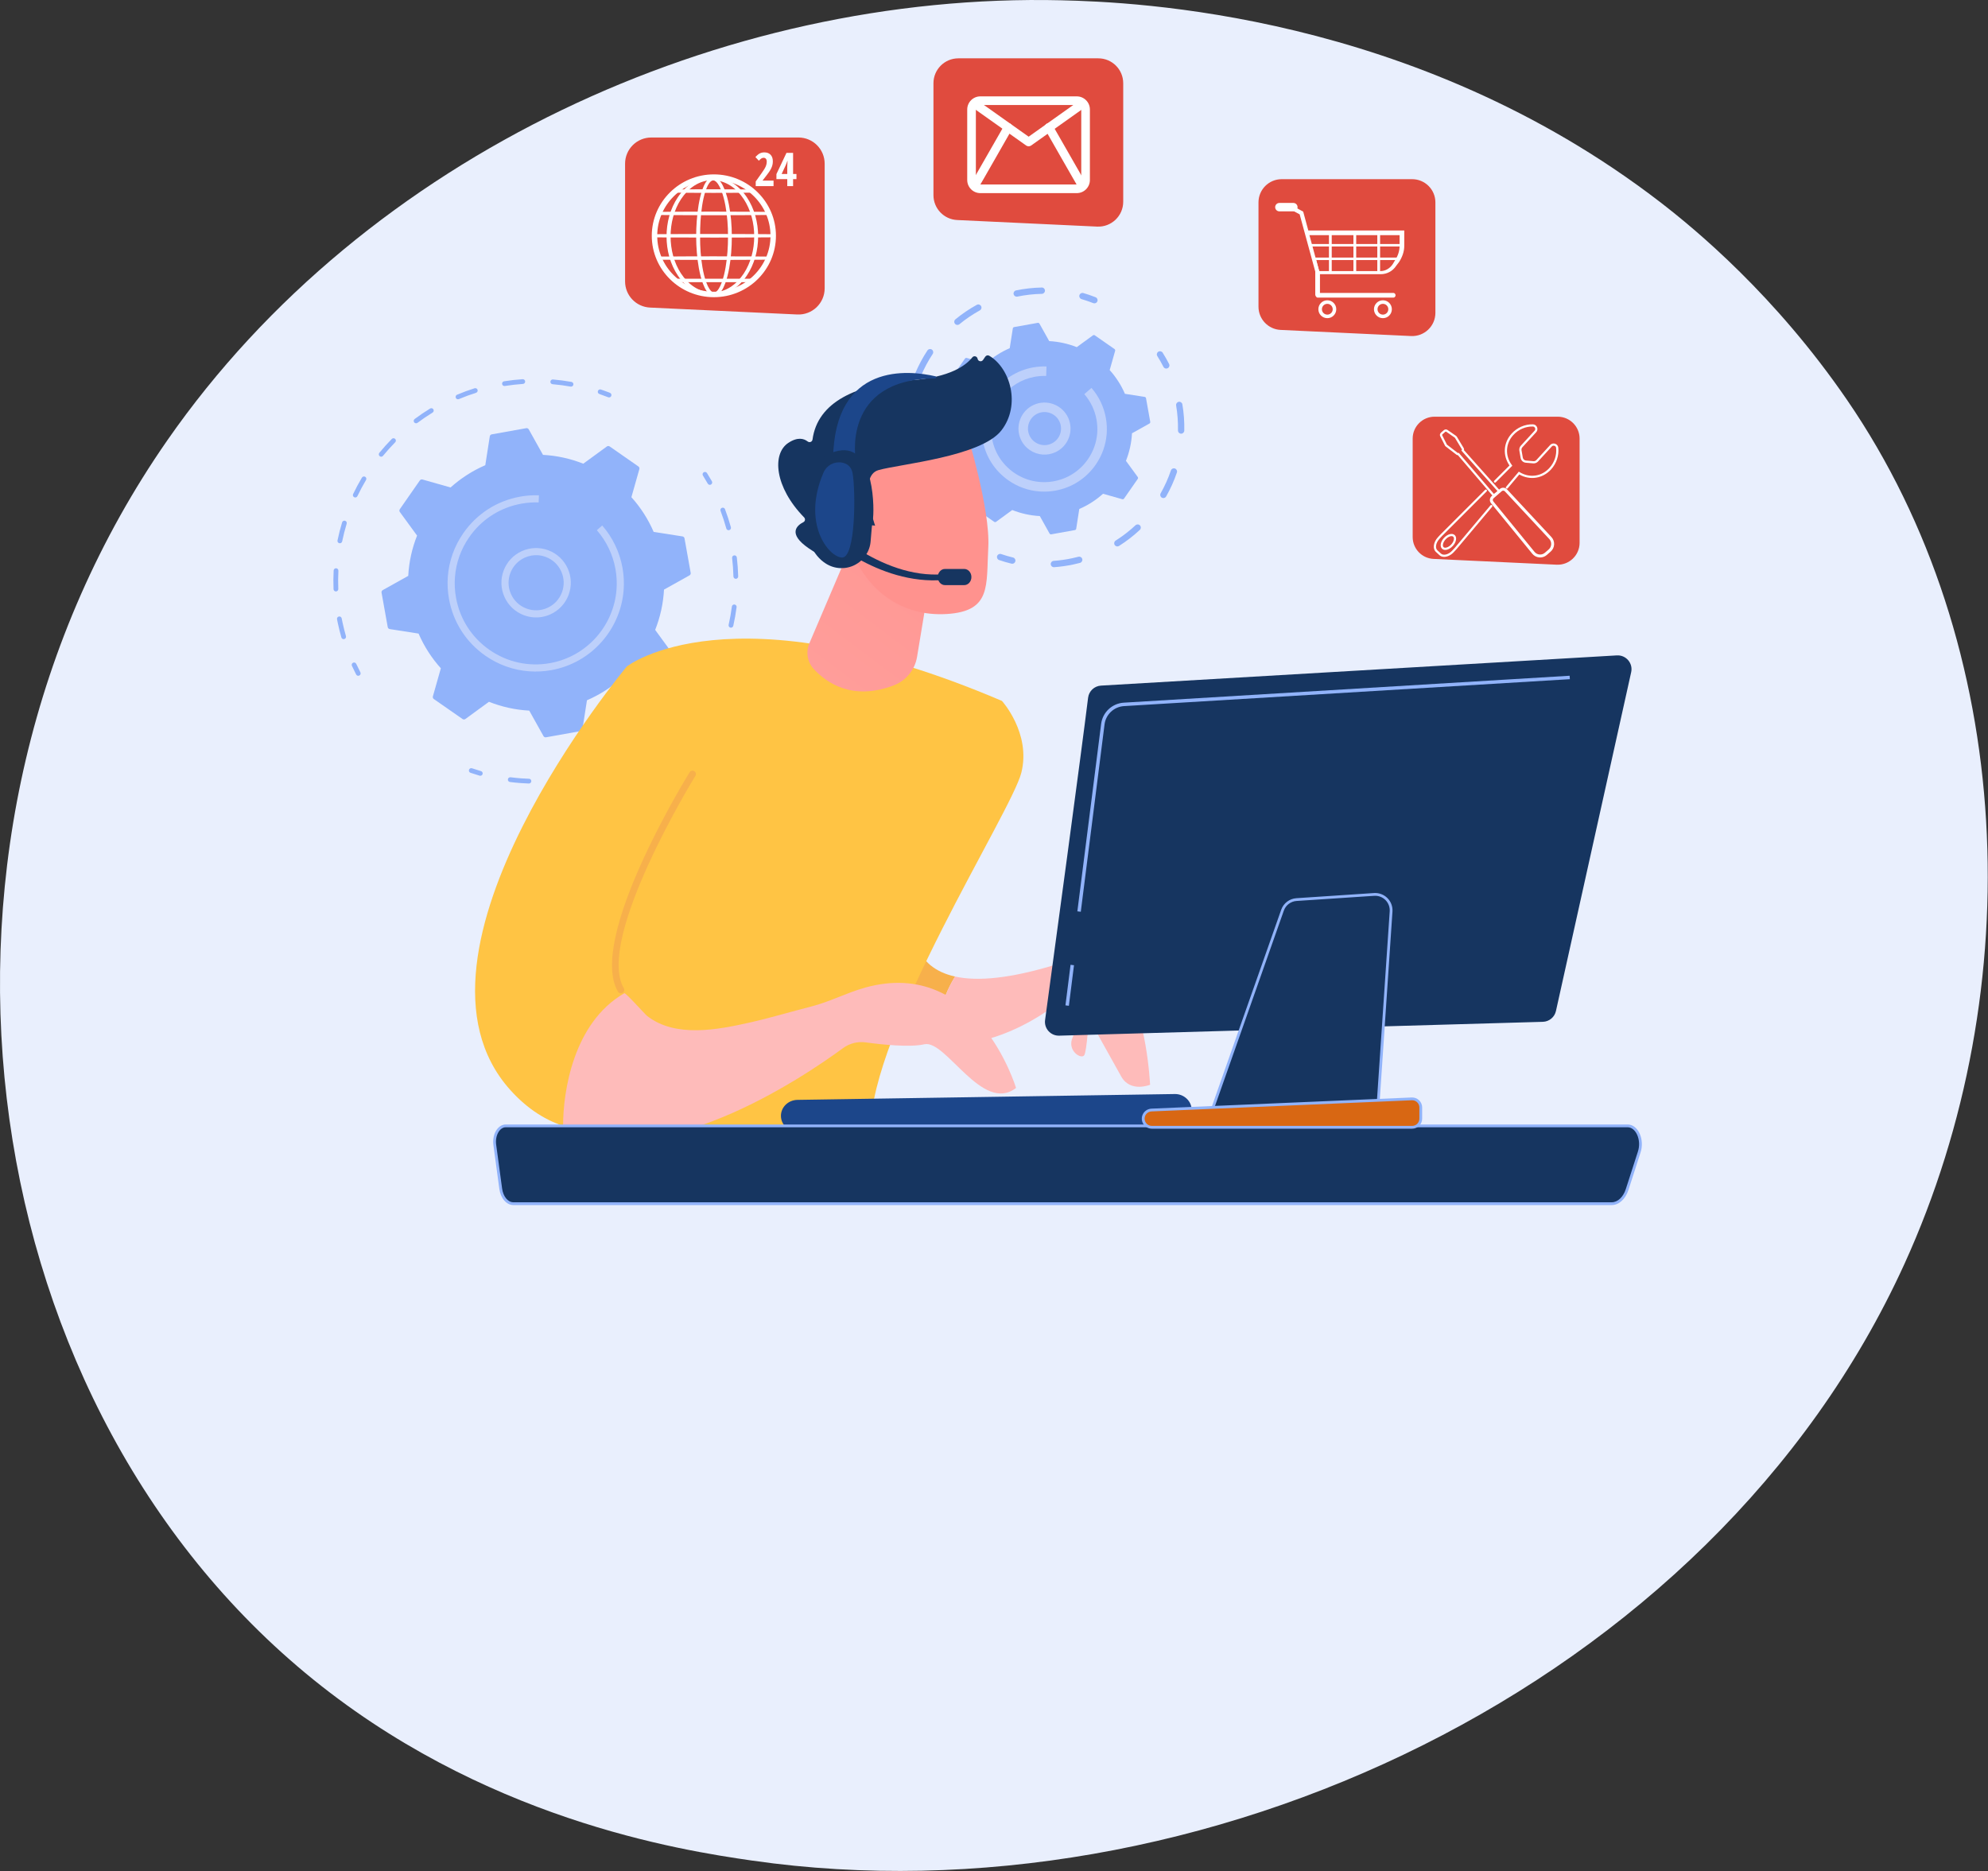 <?xml version="1.0" encoding="UTF-8"?> <svg xmlns="http://www.w3.org/2000/svg" viewBox="0 0 386.699 364" fill="none"><rect x="0" y="0" width="386.699" height="364" fill="#333333" stroke="none"/><path d="M370.441 245.879C332.929 328.247 233.002 374.388 146.346 361.942C132.245 359.915 93.588 353.884 59.362 325.42C-6.525 270.629 -20.616 162.133 32.533 85.673C71.217 30.024 140.561 -1.521 206.451 0.057C220.643 0.396 275.036 2.491 322.838 39.247C329.859 44.646 345.345 57.474 359.3 77.827C392.074 125.617 394.891 192.2 370.441 245.879Z" fill="url(#paint0_linear_178_5600)"></path><path d="M138.04 94.312C137.892 94.301 137.751 94.218 137.672 94.079C137.372 93.55 137.057 93.023 136.733 92.512C136.597 92.296 136.661 92.011 136.877 91.874C137.093 91.738 137.378 91.802 137.515 92.018C137.846 92.542 138.17 93.081 138.477 93.623C138.602 93.845 138.524 94.127 138.302 94.253C138.219 94.3 138.128 94.318 138.04 94.312Z" fill="#91B3FA"></path><path d="M101.306 152.331C100.607 152.288 99.889 152.207 99.191 152.117C98.938 152.084 98.759 151.853 98.792 151.599C98.824 151.346 99.057 151.173 99.309 151.2C99.991 151.288 100.697 151.356 101.374 151.409C101.876 151.446 102.39 151.474 102.901 151.491C103.162 151.481 103.356 151.714 103.348 151.969C103.339 152.224 103.125 152.424 102.87 152.415C102.346 152.398 101.82 152.369 101.306 152.331ZM108.769 152.159C108.553 152.143 108.372 151.976 108.345 151.753C108.315 151.5 108.496 151.269 108.749 151.239C109.901 151.101 111.064 150.908 112.207 150.666L112.306 150.645C112.555 150.592 112.801 150.752 112.854 151.001C112.907 151.251 112.747 151.497 112.498 151.55L112.398 151.571C111.229 151.819 110.038 152.016 108.859 152.157C108.829 152.161 108.798 152.162 108.769 152.159ZM118.047 149.882C117.874 149.869 117.715 149.759 117.649 149.585C117.559 149.347 117.679 149.08 117.917 148.989C119.04 148.563 120.151 148.079 121.222 147.552C121.451 147.441 121.729 147.534 121.841 147.764C121.954 147.992 121.859 148.27 121.63 148.383C120.533 148.922 119.395 149.417 118.246 149.853C118.18 149.878 118.113 149.887 118.047 149.882ZM126.489 145.416C126.355 145.406 126.227 145.338 126.144 145.22C125.998 145.011 126.049 144.723 126.258 144.576C127.237 143.89 128.196 143.15 129.109 142.374C129.303 142.209 129.594 142.233 129.76 142.427C129.926 142.622 129.902 142.913 129.707 143.079C128.774 143.873 127.791 144.631 126.788 145.334C126.697 145.397 126.592 145.424 126.489 145.416ZM133.58 139.018C133.484 139.011 133.39 138.974 133.312 138.907C133.119 138.74 133.098 138.448 133.265 138.255C134.048 137.351 134.798 136.399 135.495 135.424C135.643 135.216 135.932 135.168 136.14 135.317C136.348 135.466 136.396 135.754 136.247 135.962C135.534 136.96 134.766 137.935 133.964 138.86C133.864 138.975 133.72 139.029 133.58 139.018ZM138.907 131.088C138.848 131.084 138.788 131.068 138.732 131.039C138.504 130.924 138.414 130.646 138.529 130.418C139.07 129.35 139.568 128.243 140.006 127.131C140.1 126.893 140.369 126.777 140.606 126.87C140.844 126.964 140.96 127.233 140.867 127.47C140.417 128.609 139.908 129.742 139.354 130.836C139.267 131.008 139.087 131.102 138.907 131.088ZM142.15 122.102C142.127 122.101 142.104 122.097 142.081 122.092C141.833 122.036 141.676 121.788 141.733 121.539C141.998 120.37 142.21 119.175 142.363 117.99C142.396 117.737 142.629 117.551 142.881 117.591C143.134 117.624 143.313 117.856 143.28 118.108C143.123 119.323 142.906 120.546 142.635 121.744C142.583 121.97 142.374 122.119 142.15 122.102ZM143.094 112.593C142.859 112.575 142.672 112.383 142.666 112.143C142.637 110.947 142.549 109.738 142.407 108.548C142.377 108.295 142.558 108.064 142.811 108.034C143.066 108.003 143.295 108.185 143.325 108.438C143.471 109.657 143.56 110.895 143.591 112.12C143.597 112.375 143.395 112.587 143.14 112.594C143.124 112.594 143.109 112.594 143.094 112.593ZM141.69 103.141C141.501 103.126 141.332 102.996 141.279 102.802C140.959 101.645 140.583 100.492 140.16 99.377C140.069 99.138 140.189 98.871 140.428 98.781C140.666 98.691 140.934 98.81 141.024 99.049C141.457 100.191 141.843 101.371 142.17 102.557C142.238 102.802 142.094 103.057 141.848 103.125C141.795 103.14 141.742 103.144 141.69 103.141Z" fill="#91B3FA"></path><path d="M93.396 150.908C93.364 150.905 93.333 150.9 93.301 150.891C92.707 150.718 92.107 150.529 91.518 150.328C91.276 150.246 91.147 149.983 91.23 149.741C91.312 149.499 91.575 149.367 91.817 149.453C92.392 149.649 92.978 149.834 93.559 150.003C93.804 150.074 93.945 150.33 93.874 150.575C93.812 150.789 93.609 150.924 93.396 150.908Z" fill="#91B3FA"></path><path d="M69.653 131.456C69.499 131.444 69.354 131.356 69.277 131.208C68.993 130.661 68.717 130.096 68.455 129.527C68.349 129.295 68.45 129.02 68.682 128.914C68.915 128.807 69.189 128.909 69.295 129.141C69.551 129.696 69.821 130.248 70.098 130.782C70.215 131.009 70.127 131.288 69.9 131.405C69.821 131.446 69.736 131.462 69.653 131.456Z" fill="#91B3FA"></path><path d="M66.814 124.331C66.627 124.317 66.459 124.189 66.404 123.998C66.142 123.089 65.91 122.158 65.713 121.232C65.659 120.976 65.607 120.722 65.558 120.467C65.51 120.216 65.674 119.974 65.925 119.926C66.177 119.877 66.418 120.042 66.466 120.292C66.514 120.541 66.565 120.79 66.617 121.04C66.809 121.944 67.037 122.854 67.292 123.742C67.363 123.987 67.221 124.244 66.976 124.314C66.922 124.33 66.867 124.335 66.814 124.331ZM65.306 115.052C65.075 115.035 64.889 114.846 64.879 114.61C64.83 113.405 64.837 112.183 64.9 110.978C64.913 110.723 65.131 110.527 65.386 110.54C65.631 110.556 65.837 110.771 65.823 111.026C65.762 112.203 65.755 113.396 65.803 114.572C65.813 114.827 65.615 115.042 65.36 115.053C65.342 115.054 65.324 115.053 65.306 115.052ZM66.071 105.681C66.051 105.679 66.031 105.676 66.011 105.673C65.761 105.621 65.6 105.376 65.652 105.126C65.895 103.945 66.197 102.761 66.549 101.607C66.624 101.363 66.883 101.226 67.126 101.3C67.37 101.374 67.508 101.633 67.433 101.877C67.09 103.003 66.795 104.159 66.558 105.313C66.51 105.543 66.299 105.698 66.071 105.681ZM69.069 96.772C69.013 96.767 68.958 96.753 68.904 96.727C68.674 96.617 68.576 96.342 68.686 96.111C69.206 95.023 69.783 93.946 70.4 92.911C70.531 92.691 70.814 92.618 71.034 92.75C71.253 92.881 71.325 93.164 71.194 93.383C70.592 94.395 70.029 95.447 69.521 96.51C69.436 96.687 69.254 96.785 69.069 96.772ZM74.11 88.838C74.019 88.831 73.928 88.797 73.852 88.734C73.654 88.572 73.625 88.281 73.787 88.084C74.55 87.152 75.367 86.244 76.214 85.385C76.393 85.203 76.686 85.201 76.868 85.38C77.05 85.559 77.052 85.852 76.873 86.034C76.046 86.873 75.248 87.76 74.502 88.67C74.403 88.791 74.255 88.849 74.11 88.838ZM80.9 82.34C80.771 82.33 80.647 82.267 80.564 82.156C80.411 81.951 80.452 81.661 80.657 81.509C81.621 80.787 82.631 80.102 83.661 79.472C83.878 79.339 84.163 79.407 84.296 79.625C84.43 79.842 84.361 80.127 84.143 80.26C83.139 80.876 82.152 81.545 81.211 82.249C81.118 82.319 81.007 82.348 80.9 82.34ZM89.053 77.668C88.885 77.656 88.73 77.552 88.661 77.386C88.561 77.151 88.672 76.88 88.907 76.781C90.018 76.313 91.165 75.892 92.314 75.528C92.559 75.451 92.818 75.587 92.895 75.83C92.972 76.074 92.837 76.333 92.593 76.41C91.47 76.765 90.351 77.176 89.266 77.633C89.196 77.662 89.123 77.673 89.053 77.668ZM98.091 75.09C97.882 75.074 97.703 74.917 97.669 74.701C97.629 74.449 97.8 74.212 98.053 74.172C99.244 73.982 100.458 73.845 101.661 73.764C101.914 73.749 102.136 73.94 102.153 74.195C102.17 74.45 101.977 74.67 101.722 74.687C100.548 74.765 99.362 74.899 98.198 75.085C98.162 75.091 98.126 75.092 98.091 75.09ZM111.043 75.208C111.027 75.206 111.011 75.204 110.996 75.202C109.835 74.993 108.652 74.837 107.48 74.739C107.226 74.717 107.037 74.494 107.059 74.239C107.08 73.986 107.301 73.798 107.554 73.817C107.555 73.817 107.557 73.817 107.558 73.817C108.758 73.919 109.97 74.078 111.159 74.291C111.41 74.336 111.577 74.577 111.532 74.828C111.49 75.063 111.277 75.225 111.043 75.208Z" fill="#91B3FA"></path><path d="M118.44 77.308C118.395 77.304 118.349 77.294 118.304 77.277C117.743 77.055 117.166 76.843 116.591 76.647C116.349 76.565 116.22 76.302 116.302 76.06C116.385 75.819 116.648 75.687 116.889 75.772C117.478 75.973 118.069 76.189 118.645 76.417C118.882 76.51 118.999 76.779 118.905 77.016C118.828 77.21 118.637 77.323 118.44 77.308Z" fill="#91B3FA"></path><path d="M118.59 86.845C118.426 86.731 118.208 86.733 118.047 86.851L113.457 90.202C110.99 89.222 108.349 88.629 105.621 88.484L102.852 83.525C102.755 83.351 102.558 83.258 102.362 83.293L95.651 84.495C95.455 84.53 95.302 84.686 95.272 84.883L94.396 90.495C91.888 91.577 89.617 93.05 87.644 94.826L82.175 93.276C81.984 93.222 81.779 93.295 81.665 93.459L77.77 99.054C77.656 99.218 77.658 99.435 77.776 99.596L81.127 104.187C80.147 106.654 79.554 109.295 79.41 112.022L74.45 114.792C74.276 114.889 74.183 115.086 74.218 115.282L75.42 121.993C75.456 122.189 75.611 122.341 75.808 122.372L81.42 123.248C82.503 125.756 83.976 128.026 85.751 130L84.201 135.468C84.147 135.66 84.221 135.865 84.384 135.979L89.979 139.874C90.143 139.988 90.361 139.985 90.521 139.868L95.112 136.517C97.579 137.496 100.22 138.09 102.948 138.234L105.717 143.193C105.814 143.367 106.011 143.46 106.207 143.425L112.918 142.223C113.114 142.188 113.266 142.032 113.297 141.836L114.173 136.223C116.681 135.141 118.952 133.668 120.925 131.893L126.393 133.442C126.585 133.496 126.79 133.423 126.904 133.26L130.799 127.664C130.913 127.501 130.911 127.283 130.793 127.122L127.442 122.531C128.422 120.064 129.015 117.424 129.16 114.696L134.119 111.926C134.292 111.829 134.386 111.633 134.351 111.436L133.149 104.726C133.113 104.53 132.958 104.377 132.761 104.347L127.149 103.471C126.066 100.963 124.593 98.692 122.818 96.719L124.367 91.25C124.422 91.059 124.348 90.854 124.185 90.74L118.59 86.845Z" fill="#91B3FA"></path><path d="M103.789 120.091C103.151 120.043 102.516 119.904 101.9 119.672C100.214 119.035 98.877 117.78 98.135 116.138C97.392 114.496 97.334 112.663 97.97 110.977C98.607 109.291 99.861 107.953 101.504 107.211C103.146 106.469 104.979 106.411 106.665 107.046C108.351 107.683 109.689 108.938 110.431 110.58C111.173 112.223 111.232 114.056 110.595 115.742C109.959 117.428 108.704 118.765 107.062 119.508C106.019 119.979 104.899 120.174 103.789 120.091ZM104.675 108.011C103.793 107.945 102.903 108.1 102.075 108.475C99.382 109.692 98.181 112.873 99.399 115.567C99.988 116.871 101.051 117.868 102.39 118.374C103.73 118.88 105.186 118.834 106.491 118.243C107.795 117.654 108.792 116.591 109.298 115.252C109.803 113.912 109.757 112.456 109.167 111.151C108.577 109.847 107.515 108.85 106.176 108.344C105.686 108.16 105.182 108.049 104.675 108.011Z" fill="#BDD0FB"></path><path d="M102.905 130.587C99.884 130.361 96.968 129.332 94.416 127.556C90.658 124.939 88.143 121.016 87.336 116.509C87.077 115.06 87.003 113.607 87.11 112.178C87.336 109.158 88.365 106.241 90.141 103.69C92.757 99.932 96.681 97.417 101.188 96.61C101.306 96.589 101.424 96.569 101.542 96.551C102.512 96.398 103.492 96.327 104.465 96.341C104.587 96.342 104.708 96.345 104.829 96.349L104.78 97.735C103.667 97.696 102.541 97.777 101.433 97.975C97.51 98.678 94.069 100.787 91.673 103.941C91.539 104.118 91.407 104.299 91.28 104.483C89.647 106.827 88.701 109.508 88.494 112.283C88.395 113.598 88.463 114.933 88.701 116.264C89.443 120.406 91.754 124.013 95.209 126.417C98.663 128.822 102.847 129.738 106.99 128.995C114.21 127.702 119.406 121.653 119.927 114.654C120.023 113.363 119.96 112.039 119.722 110.707C119.218 107.896 117.965 105.278 116.097 103.137L117.142 102.225C119.175 104.555 120.539 107.404 121.087 110.462C121.347 111.912 121.415 113.352 121.31 114.757C120.743 122.372 115.09 128.953 107.234 130.361C105.787 130.62 104.334 130.693 102.905 130.587Z" fill="#BDD0FB"></path><path d="M226.811 71.695C226.604 71.679 226.409 71.559 226.308 71.36C225.945 70.646 225.545 69.943 225.119 69.269C224.937 68.982 225.022 68.602 225.31 68.42C225.597 68.239 225.978 68.325 226.16 68.611C226.606 69.317 227.025 70.054 227.405 70.801C227.56 71.105 227.439 71.475 227.136 71.63C227.032 71.682 226.92 71.703 226.811 71.695Z" fill="#91B3FA"></path><path d="M204.952 110.333C204.653 110.311 204.407 110.072 204.385 109.763C204.361 109.424 204.616 109.129 204.955 109.105C206.147 109.02 207.35 108.85 208.531 108.598C208.948 108.51 209.36 108.412 209.767 108.306C210.096 108.219 210.433 108.416 210.519 108.745C210.606 109.074 210.409 109.41 210.08 109.496C209.654 109.609 209.223 109.71 208.787 109.803C207.55 110.066 206.291 110.245 205.043 110.334C205.012 110.336 204.982 110.336 204.952 110.333ZM217.299 106.293C217.111 106.279 216.932 106.179 216.824 106.007C216.642 105.72 216.728 105.339 217.016 105.158C218.387 104.292 219.685 103.289 220.873 102.179C221.121 101.947 221.51 101.959 221.743 102.208C221.976 102.457 221.963 102.846 221.714 103.078C220.47 104.242 219.11 105.291 217.673 106.199C217.557 106.273 217.426 106.302 217.299 106.293ZM226.253 96.886C226.166 96.879 226.078 96.854 225.996 96.807C225.7 96.64 225.596 96.264 225.764 95.968C226.565 94.552 227.237 93.055 227.76 91.518C227.87 91.197 228.218 91.022 228.541 91.134C228.863 91.244 229.035 91.593 228.926 91.915C228.378 93.525 227.675 95.092 226.835 96.575C226.714 96.789 226.484 96.903 226.253 96.886ZM229.703 84.362C229.379 84.338 229.127 84.064 229.134 83.735C229.168 82.115 229.048 80.479 228.778 78.872C228.721 78.536 228.948 78.219 229.283 78.162C229.618 78.103 229.936 78.331 229.993 78.667C230.276 80.35 230.401 82.064 230.365 83.761C230.358 84.101 230.077 84.371 229.737 84.364C229.726 84.364 229.714 84.363 229.703 84.362Z" fill="#91B3FA"></path><path d="M196.86 109.663C196.827 109.661 196.794 109.656 196.76 109.648C195.946 109.452 195.132 109.215 194.342 108.944C194.02 108.834 193.849 108.484 193.959 108.162C194.069 107.841 194.419 107.67 194.741 107.779C195.495 108.037 196.271 108.264 197.049 108.451C197.38 108.531 197.583 108.863 197.504 109.193C197.432 109.491 197.155 109.686 196.86 109.663Z" fill="#91B3FA"></path><path d="M179.462 96.051C179.256 96.036 179.063 95.917 178.961 95.72C178.577 94.98 178.222 94.21 177.907 93.431C177.779 93.117 177.931 92.757 178.246 92.629C178.561 92.501 178.92 92.654 179.048 92.969C179.349 93.711 179.688 94.446 180.054 95.153C180.211 95.455 180.093 95.827 179.791 95.983C179.686 96.038 179.572 96.059 179.462 96.051Z" fill="#91B3FA"></path><path d="M176.567 86.072C176.272 86.05 176.027 85.817 176 85.512C175.873 84.057 175.863 82.58 175.972 81.125C175.988 80.912 176.006 80.699 176.027 80.487C176.061 80.149 176.371 79.923 176.701 79.935C177.039 79.969 177.286 80.27 177.252 80.609C177.232 80.811 177.215 81.013 177.2 81.216C177.096 82.606 177.105 84.015 177.227 85.405C177.257 85.743 177.007 86.042 176.668 86.072C176.634 86.075 176.6 86.075 176.567 86.072ZM178.555 73.451C178.49 73.446 178.425 73.431 178.361 73.403C178.048 73.272 177.901 72.91 178.033 72.597C178.683 71.057 179.48 69.568 180.402 68.17C180.589 67.887 180.97 67.809 181.255 67.996C181.539 68.183 181.617 68.565 181.43 68.849C180.55 70.183 179.789 71.605 179.168 73.076C179.062 73.326 178.811 73.47 178.555 73.451ZM186.19 63.207C186.028 63.195 185.872 63.119 185.76 62.984C185.544 62.722 185.582 62.334 185.845 62.118C187.136 61.055 188.534 60.107 190.002 59.299C190.299 59.135 190.674 59.244 190.838 59.542C191.001 59.84 190.893 60.214 190.595 60.378C189.195 61.149 187.86 62.054 186.627 63.068C186.5 63.173 186.343 63.218 186.19 63.207ZM197.72 57.708C197.453 57.688 197.22 57.494 197.163 57.218C197.094 56.885 197.309 56.56 197.642 56.491C199.287 56.152 200.966 55.964 202.632 55.931C202.979 55.911 203.253 56.194 203.26 56.535C203.267 56.875 202.997 57.155 202.657 57.162C201.066 57.193 199.462 57.373 197.89 57.697C197.833 57.709 197.776 57.712 197.72 57.708Z" fill="#91B3FA"></path><path d="M212.837 59.008C212.776 59.003 212.715 58.99 212.656 58.967C211.913 58.673 211.148 58.411 210.381 58.188C210.055 58.093 209.867 57.751 209.962 57.425C210.057 57.099 210.398 56.91 210.725 57.006C211.528 57.239 212.33 57.513 213.109 57.821C213.425 57.946 213.58 58.304 213.454 58.62C213.353 58.877 213.098 59.027 212.837 59.008Z" fill="#91B3FA"></path><path d="M212.96 65.233C212.848 65.155 212.699 65.157 212.589 65.237L209.449 67.53C207.761 66.859 205.954 66.453 204.088 66.355L202.194 62.962C202.127 62.843 201.993 62.78 201.858 62.804L197.268 63.626C197.134 63.65 197.03 63.756 197.009 63.891L196.409 67.73C194.694 68.471 193.14 69.478 191.79 70.693L188.049 69.633C187.918 69.596 187.778 69.646 187.7 69.758L185.035 73.586C184.957 73.697 184.959 73.846 185.04 73.956L187.332 77.097C186.662 78.784 186.256 80.591 186.157 82.457L182.765 84.352C182.646 84.418 182.582 84.553 182.606 84.687L183.428 89.278C183.452 89.412 183.559 89.516 183.694 89.537L187.533 90.136C188.273 91.852 189.281 93.405 190.495 94.755L189.435 98.496C189.398 98.627 189.449 98.768 189.56 98.846L193.388 101.51C193.5 101.588 193.649 101.586 193.759 101.506L196.899 99.213C198.587 99.884 200.393 100.29 202.26 100.388L204.154 103.781C204.221 103.9 204.355 103.964 204.489 103.94L209.08 103.117C209.215 103.093 209.319 102.987 209.34 102.852L209.939 99.013C211.654 98.273 213.208 97.265 214.558 96.05L218.299 97.11C218.43 97.147 218.57 97.097 218.648 96.985L221.313 93.158C221.391 93.046 221.389 92.897 221.309 92.787L219.016 89.646C219.686 87.959 220.092 86.152 220.191 84.286L223.583 82.391C223.702 82.325 223.766 82.19 223.742 82.056L222.92 77.465C222.896 77.331 222.789 77.227 222.655 77.206L218.815 76.607C218.075 74.891 217.067 73.338 215.853 71.988L216.913 68.247C216.95 68.116 216.9 67.975 216.788 67.897L212.96 65.233Z" fill="#91B3FA"></path><path d="M202.805 88.422C201.014 88.288 199.348 87.206 198.558 85.458C197.408 82.913 198.542 79.907 201.087 78.756H201.087C203.632 77.606 206.639 78.741 207.788 81.285C208.939 83.83 207.804 86.836 205.26 87.987C204.463 88.346 203.621 88.483 202.805 88.422ZM201.848 80.439C200.231 81.17 199.511 83.08 200.241 84.697C200.972 86.313 202.882 87.035 204.499 86.303C206.115 85.573 206.836 83.663 206.105 82.045C205.375 80.43 203.465 79.708 201.848 80.439Z" fill="#BDD0FB"></path><path d="M202.197 95.604C200.051 95.444 197.979 94.713 196.167 93.451C193.497 91.592 191.711 88.806 191.138 85.604C190.953 84.576 190.901 83.544 190.977 82.528C191.138 80.383 191.869 78.312 193.13 76.5C194.989 73.83 197.776 72.044 200.977 71.47C201.832 71.317 202.702 71.255 203.563 71.285L203.498 73.132C202.768 73.105 202.03 73.158 201.303 73.289C198.705 73.754 196.43 75.16 194.857 77.263C194.833 77.295 194.81 77.326 194.787 77.358C194.739 77.423 194.692 77.489 194.646 77.555C193.576 79.092 192.956 80.849 192.82 82.669C192.755 83.53 192.8 84.406 192.956 85.278C193.443 87.995 194.958 90.359 197.222 91.935C199.487 93.513 202.23 94.114 204.946 93.625C207.662 93.139 210.026 91.624 211.602 89.36C212.673 87.822 213.293 86.065 213.429 84.245C213.493 83.384 213.449 82.508 213.293 81.636C212.962 79.793 212.141 78.076 210.917 76.673L212.309 75.459C213.753 77.114 214.722 79.137 215.111 81.31C215.295 82.339 215.347 83.371 215.271 84.386C215.111 86.531 214.38 88.603 213.119 90.414C211.26 93.084 208.473 94.87 205.271 95.444C204.244 95.628 203.212 95.68 202.197 95.604Z" fill="#BDD0FB"></path><path d="M185.778 189.965C169.771 186.435 181.83 162.69 182.398 161.771L153.713 171.844C153.713 171.844 151.151 185.648 169.002 198.352C173.518 201.566 178.087 202.952 182.395 203.234C182.101 197.693 183.742 193.263 185.778 189.965Z" fill="#F7B04B"></path><path d="M218.358 191.058C213.654 185.31 205.85 187.499 205.85 187.499C196.55 190.395 190.129 190.925 185.776 189.965C183.74 193.263 182.099 197.694 182.393 203.235C191.714 203.846 199.808 199.278 203.467 196.793C204.784 195.899 206.583 196.19 207.515 197.481C208.462 198.792 209.272 200.45 208.661 201.779C207.457 204.398 210.389 206.174 210.912 205.249C211.434 204.323 211.784 198.054 211.784 198.054C211.784 198.054 216.323 206.259 218.107 209.423C219.89 212.587 223.711 211.018 223.711 211.018C223.711 211.018 223.061 196.806 218.358 191.058Z" fill="url(#paint1_linear_178_5600)"></path><path d="M121.93 129.647C121.93 129.647 142.071 113.78 194.896 136.349C194.896 136.349 200.609 142.65 198.663 150.33C196.717 158.01 169.206 200.739 169.339 219.902C169.339 219.902 149.462 233.518 121.743 223.275C121.743 223.275 109.266 173.506 121.93 129.647Z" fill="#FFC444"></path><path d="M164.666 108.195L157.438 125.132C156.721 126.813 157.029 128.768 158.265 130.115C160.762 132.838 165.828 136.381 173.85 133.323C176.236 132.413 177.965 130.302 178.382 127.783L181.457 109.221L164.666 108.195Z" fill="url(#paint2_linear_178_5600)"></path><path d="M121.437 193.213C115.608 183.198 135.369 151.224 135.369 151.224L121.928 129.646C121.928 129.646 75.318 185.316 99.233 212.002C102.662 215.828 106.393 218.116 110.268 219.239C111.235 205.299 116.978 197.345 121.437 193.213Z" fill="#FFC444"></path><path d="M120.956 193.201C120.671 193.285 120.354 193.168 120.198 192.899C114.237 182.66 133.324 151.55 134.139 150.23C134.331 149.92 134.737 149.823 135.05 150.015C135.36 150.207 135.456 150.615 135.265 150.925C135.069 151.241 115.776 182.675 121.341 192.234C121.525 192.549 121.418 192.954 121.102 193.138C121.056 193.165 121.006 193.186 120.956 193.201Z" fill="#F7B04B"></path><path d="M168.298 192.11C164.722 193.102 161.395 194.88 157.801 195.795C153.811 196.81 149.867 198.004 145.849 198.908C139.598 200.316 131.374 201.929 125.884 197.633C125.421 197.27 121.699 193.062 121.437 193.213C111.469 198.972 109.531 212.429 109.531 218.958C127.703 228.895 156.284 209.545 163.983 203.89C165.249 202.96 166.817 202.557 168.374 202.77C171.522 203.202 176.949 203.782 179.811 203.139C183.997 202.198 191.093 216.707 197.636 211.635C197.636 211.635 189.992 186.096 168.298 192.11Z" fill="#FEBBBA"></path><path d="M188.087 84.256C188.087 84.256 192.651 99.037 192.238 106.482C191.825 113.927 192.884 118.905 184.163 119.441C175.442 119.977 168.71 114.911 165.628 107.106C165.628 107.106 160.777 95.067 162.668 90.569C164.559 86.071 188.087 84.256 188.087 84.256Z" fill="url(#paint3_linear_178_5600)"></path><path d="M169.143 102.132L170.224 102.253C170.224 102.253 166.787 92.616 170.882 91.447C174.976 90.278 190.838 88.845 194.798 83.715C198.616 78.769 196.504 71.595 192.413 69.197C192.154 69.046 191.819 69.138 191.65 69.386L191.218 70.021C190.923 70.456 190.248 70.31 190.159 69.791C190.074 69.3 189.444 69.124 189.135 69.516C187.927 71.047 184.855 73.414 177.262 73.958C166.49 74.728 159.035 78.222 158.049 85.498C157.987 85.959 157.465 86.158 157.097 85.874C156.37 85.312 155.148 84.95 153.325 86.165C150.155 88.279 150.636 94.734 156.41 100.643C156.684 100.923 156.629 101.395 156.278 101.571C155.043 102.193 153.127 103.785 157.311 106.66C161.591 109.6 164.314 109.635 165.36 109.489C165.641 109.449 165.852 109.22 165.866 108.937L166.188 102.427C166.205 102.091 166.502 101.838 166.837 101.875L169.143 102.132Z" fill="#163560"></path><path d="M169.258 103.515C169.258 103.515 167.921 94.249 163.602 96.323C159.283 98.398 164.572 106.646 167.78 107.345L169.258 103.515Z" fill="url(#paint4_linear_178_5600)"></path><path d="M155.083 220.186C155.139 220.188 155.195 220.189 155.252 220.187L228.59 219.053C230.403 219.025 231.844 217.607 231.808 215.886C231.773 214.164 230.268 212.763 228.461 212.82L155.123 213.955C153.31 213.983 151.869 215.401 151.905 217.122C151.939 218.789 153.347 220.13 155.083 220.186Z" fill="#1C468A"></path><path d="M183.63 112.816C170.563 113.924 159.873 103.693 159.797 103.539V101.233C159.87 101.38 171.134 112.751 183.554 111.698L183.63 112.816Z" fill="#163560"></path><path d="M188.955 112.25C188.955 113.119 188.327 113.824 187.553 113.824H183.814C183.039 113.824 182.412 113.119 182.412 112.25C182.412 111.38 183.039 110.675 183.814 110.675H187.553C188.327 110.675 188.955 111.38 188.955 112.25Z" fill="#163560"></path><path d="M166.471 89.631C166.471 89.631 163.486 73.709 181.893 73.62C182.148 73.618 182.19 73.253 181.942 73.196C176.9 72.034 162.264 70.313 162.043 89.42C164.848 90.43 166.471 89.631 166.471 89.631Z" fill="#1C468A"></path><path d="M163.097 87.688C155.914 89.146 156.797 98.23 156.797 98.23C156.279 104.822 158.203 108.09 160.668 109.647C162.353 110.711 164.473 110.81 166.252 109.912C168.03 109.015 169.208 107.25 169.355 105.264C169.487 103.47 169.639 101.764 169.772 101.159C170.095 99.691 170.28 86.231 163.097 87.688Z" fill="#163560"></path><path d="M163.757 89.985C162.266 89.726 160.796 90.518 160.196 91.908C155.903 101.853 161.174 108.322 163.761 108.457C166.489 108.599 166.433 95.478 165.854 92.114C165.612 90.705 164.716 90.152 163.757 89.985Z" fill="#1C468A"></path><path d="M96.244 222.693C96.121 221.787 96.288 220.85 96.698 220.139C97.108 219.427 97.718 219.015 98.363 219.015H316.613C317.461 219.015 318.251 219.633 318.708 220.655C319.163 221.677 319.226 222.962 318.871 224.064L316.503 231.394C315.964 233.072 314.789 234.147 313.499 234.147H99.86C98.659 234.147 97.627 232.927 97.398 231.239L96.244 222.693Z" fill="#163560"></path><path d="M313.496 234.418H99.859C98.524 234.418 97.376 233.096 97.129 231.275L95.974 222.729C95.844 221.762 96.022 220.768 96.463 220.004C96.924 219.203 97.616 218.744 98.362 218.744H316.613C317.576 218.744 318.451 219.417 318.953 220.545C319.438 221.632 319.503 222.978 319.126 224.147L316.761 231.477C316.183 233.263 314.904 234.418 313.496 234.418ZM96.511 222.657L97.666 231.202C97.875 232.752 98.798 233.877 99.859 233.877H313.496C314.664 233.877 315.744 232.87 316.246 231.311L318.611 223.981C318.948 222.936 318.893 221.734 318.461 220.766C318.046 219.838 317.356 219.285 316.613 219.285H98.362C97.814 219.285 97.293 219.645 96.931 220.274C96.549 220.937 96.396 221.805 96.511 222.657Z" fill="#91B3FA"></path><path d="M211.653 135.726C210.421 145.8 204.875 186.727 203.287 198.421C203.064 200.066 204.37 201.512 206.029 201.465L300.108 198.772C301.34 198.737 302.39 197.87 302.658 196.668L317.291 130.76C317.678 129.018 316.291 127.389 314.509 127.493L214.165 133.37C212.868 133.446 211.811 134.436 211.653 135.726Z" fill="#163560"></path><path d="M249.469 177.057L235.565 216.522L267.895 217.207L270.587 177.294C270.714 175.421 269.162 173.866 267.287 173.99L252.189 174.993C250.952 175.075 249.881 175.887 249.469 177.057Z" fill="#163560"></path><path d="M268.15 217.483L267.89 217.478L235.186 216.785L249.215 176.968C249.663 175.694 250.825 174.813 252.172 174.724L267.27 173.721C268.242 173.658 269.192 174.014 269.88 174.702C270.567 175.391 270.924 176.342 270.859 177.313L268.15 217.483ZM235.944 216.26L267.645 216.932L270.32 177.276C270.374 176.461 270.075 175.662 269.497 175.085C268.92 174.507 268.122 174.207 267.307 174.261L252.207 175.263C251.077 175.338 250.102 176.078 249.725 177.147L235.944 216.26Z" fill="#91B3FA"></path><path d="M222.456 217.085C222.1 218.171 222.909 219.288 224.052 219.288H274.684C275.611 219.288 276.364 218.536 276.364 217.609V215.437C276.364 214.482 275.566 213.719 274.611 213.76L223.98 215.931C223.281 215.961 222.674 216.421 222.456 217.085Z" fill="#D86713"></path><path d="M274.684 219.559H224.051C223.419 219.559 222.843 219.265 222.472 218.753C222.101 218.24 222.002 217.602 222.199 217.001C222.45 216.234 223.161 215.696 223.968 215.661L274.599 213.489C275.136 213.466 275.646 213.658 276.031 214.03C276.421 214.401 276.634 214.901 276.634 215.437V217.609C276.634 218.684 275.759 219.559 274.684 219.559ZM274.686 214.028C274.664 214.028 274.644 214.029 274.624 214.03L223.991 216.201C223.408 216.227 222.894 216.616 222.713 217.17C222.57 217.604 222.643 218.065 222.91 218.435C223.178 218.806 223.594 219.018 224.051 219.018H274.684C275.461 219.018 276.094 218.386 276.094 217.609V215.437C276.094 215.05 275.939 214.688 275.659 214.42C275.394 214.166 275.051 214.028 274.686 214.028Z" fill="#91B3FA"></path><path d="M210.232 177.363L209.564 177.279L214.187 140.825C214.473 138.563 216.332 136.823 218.607 136.686L305.32 131.449L305.362 132.12L218.648 137.357C216.696 137.475 215.1 138.969 214.854 140.909L210.232 177.363Z" fill="#91B3FA"></path><path d="M208.241 187.678L207.246 195.571L207.914 195.655L208.909 187.762L208.241 187.678Z" fill="#91B3FA"></path><path d="M244.796 39.37V59.666C244.796 62.078 246.691 64.064 249.1 64.177L274.481 65.369C277.054 65.49 279.208 63.436 279.208 60.859V39.37C279.208 36.876 277.186 34.855 274.691 34.855H249.312C246.818 34.855 244.796 36.876 244.796 39.37Z" fill="#E04B3E"></path><path d="M254.487 44.833L253.494 41.171L250.605 39.596L250.22 40.301L252.807 41.698L255.889 53.003L255.984 53.338H268.565C269.79 53.338 270.917 52.737 271.582 51.708L272.147 50.963C272.754 50.023 273.154 48.942 273.154 47.822V44.833H254.487ZM272.244 47.822C272.244 48.785 271.939 49.722 271.417 50.532L270.917 51.37C270.402 52.167 269.515 52.731 268.565 52.731H256.601L255.949 50.315L254.707 45.745H272.244V47.822Z" fill="white"></path><path d="M271.459 57.44C271.459 57.662 271.279 57.895 271.054 57.895H256.294C256.071 57.895 255.841 57.545 255.841 57.323V50.363C255.841 50.286 255.886 50.302 255.924 50.241L256.604 52.731H256.754V56.984H271.054C271.279 56.984 271.459 57.216 271.459 57.44Z" fill="white"></path><path d="M263.803 45.238H263.265V52.815H263.803V45.238Z" fill="white"></path><path d="M259.043 45.238H258.506V52.815H259.043V45.238Z" fill="white"></path><path d="M268.45 45.238H267.91V52.815H268.45V45.238Z" fill="white"></path><path d="M272.437 47.467H254.912V47.949H272.437V47.467Z" fill="white"></path><path d="M271.997 50.104H255.676V50.586H271.997V50.104Z" fill="white"></path><path d="M258.186 58.414C257.224 58.414 256.444 59.193 256.444 60.154C256.444 61.115 257.224 61.894 258.186 61.894C259.146 61.894 259.926 61.115 259.926 60.154C259.926 59.193 259.146 58.414 258.186 58.414ZM258.186 61.204C257.606 61.204 257.134 60.734 257.134 60.154C257.134 59.574 257.606 59.104 258.186 59.104C258.766 59.104 259.236 59.574 259.236 60.154C259.236 60.734 258.766 61.204 258.186 61.204Z" fill="white"></path><path d="M269 58.414C268.04 58.414 267.26 59.193 267.26 60.154C267.26 61.115 268.04 61.894 269 61.894C269.962 61.894 270.739 61.115 270.739 60.154C270.739 59.193 269.962 58.414 269 58.414ZM269 61.204C268.42 61.204 267.95 60.734 267.95 60.154C267.95 59.574 268.42 59.104 269 59.104C269.58 59.104 270.05 59.574 270.05 60.154C270.05 60.734 269.58 61.204 269 61.204Z" fill="white"></path><path d="M252.397 40.297C252.397 40.748 252.032 41.114 251.579 41.114H248.859C248.408 41.114 248.042 40.748 248.042 40.297C248.042 39.845 248.408 39.479 248.859 39.479H251.579C252.032 39.479 252.397 39.845 252.397 40.297Z" fill="white"></path><path d="M181.572 16.192V37.963C181.572 40.55 183.604 42.68 186.188 42.801L213.413 44.08C216.175 44.21 218.485 42.006 218.485 39.242V16.192C218.485 13.517 216.316 11.348 213.641 11.348H186.416C183.74 11.348 181.572 13.517 181.572 16.192Z" fill="#E04B3E"></path><path d="M209.453 37.568H190.691C189.285 37.568 188.141 36.424 188.141 35.018V21.297C188.141 19.891 189.285 18.747 190.691 18.747H209.453C210.859 18.747 212.003 19.891 212.003 21.297V35.018C212.003 36.424 210.859 37.568 209.453 37.568ZM190.691 20.427C190.212 20.427 189.822 20.817 189.822 21.297V35.018C189.822 35.497 190.212 35.887 190.691 35.887H209.453C209.933 35.887 210.323 35.497 210.323 35.018V21.297C210.323 20.817 209.932 20.427 209.453 20.427L190.691 20.427Z" fill="white"></path><path d="M200.089 28.46C199.919 28.46 199.748 28.409 199.603 28.305L189.089 20.85C188.711 20.581 188.621 20.057 188.89 19.678C189.159 19.3 189.683 19.211 190.061 19.479L200.088 26.59L209.985 19.561C210.363 19.292 210.888 19.38 211.156 19.759C211.425 20.137 211.336 20.662 210.958 20.931L200.575 28.305C200.43 28.409 200.259 28.46 200.089 28.46Z" fill="white"></path><path d="M189.705 36.981L189.462 35.318L189.576 36.151L188.872 35.693C189.066 35.38 192.858 28.748 195.359 24.367C195.589 23.964 196.102 23.823 196.505 24.054C196.909 24.284 197.049 24.797 196.819 25.2C196.819 25.2 195.197 28.041 193.572 30.882C192.759 32.304 191.945 33.725 191.333 34.791C190.113 36.917 190.113 36.917 189.705 36.981Z" fill="white"></path><path d="M210.408 36.981C210.002 36.916 210.002 36.916 208.782 34.791C208.17 33.725 207.357 32.304 206.544 30.883C204.919 28.041 203.297 25.2 203.297 25.2C203.067 24.797 203.207 24.284 203.61 24.054C204.013 23.824 204.526 23.964 204.756 24.367C207.257 28.748 211.049 35.38 211.244 35.693L210.54 36.151L210.408 36.981Z" fill="white"></path><path d="M274.789 85.319V104.468C274.789 106.743 276.576 108.617 278.848 108.724L302.795 109.849C305.225 109.963 307.257 108.025 307.257 105.593V85.319C307.257 82.966 305.347 81.058 302.995 81.058H279.048C276.696 81.058 274.789 82.966 274.789 85.319Z" fill="#E04B3E"></path><path d="M280.916 108.33C280.566 108.33 280.248 108.224 280.008 108.002L279.313 107.367C278.978 107.059 278.838 106.586 278.923 106.036C279.001 105.516 279.271 104.982 279.681 104.533L280.143 104.029C280.176 103.994 280.211 103.959 280.243 103.925L288.882 95.288C288.965 95.205 289.1 95.205 289.182 95.288C289.265 95.371 289.265 95.506 289.182 95.589L280.546 104.225C280.516 104.255 280.486 104.286 280.458 104.317L279.996 104.821C279.641 105.208 279.408 105.662 279.343 106.099C279.281 106.505 279.373 106.844 279.601 107.053L280.296 107.689C280.783 108.136 281.785 107.868 282.485 107.105L282.948 106.601C282.975 106.57 283.003 106.538 283.03 106.506L289.929 98.302C290.004 98.212 290.137 98.2 290.227 98.276C290.317 98.352 290.329 98.486 290.254 98.576L283.358 106.779C283.325 106.816 283.293 106.853 283.26 106.888L282.798 107.392C282.243 107.999 281.531 108.33 280.916 108.33ZM281.123 106.974C280.888 106.974 280.676 106.903 280.513 106.754C280.033 106.314 280.196 105.382 280.881 104.633C281.196 104.291 281.573 104.04 281.945 103.928C282.358 103.804 282.718 103.86 282.963 104.084C283.208 104.309 283.295 104.664 283.205 105.084C283.128 105.464 282.91 105.863 282.595 106.205C282.14 106.701 281.586 106.974 281.123 106.974ZM282.355 104.289C282.248 104.289 282.143 104.313 282.068 104.336C281.768 104.426 281.458 104.634 281.196 104.921C280.696 105.465 280.513 106.175 280.801 106.441C281.058 106.677 281.731 106.52 282.283 105.918V105.918C282.545 105.631 282.725 105.304 282.79 104.996C282.823 104.841 282.85 104.558 282.675 104.398C282.585 104.316 282.47 104.289 282.355 104.289ZM293.112 95.06C293.062 95.06 293.014 95.044 292.974 95.01C292.884 94.935 292.872 94.8 292.949 94.711L295.436 91.751L295.591 91.846C297.531 93.026 299.856 92.704 301.375 91.044C302.36 89.97 302.84 88.541 302.69 87.123C302.67 86.933 302.548 86.782 302.363 86.722C302.218 86.673 302.005 86.683 301.848 86.855L299.166 89.778C298.931 90.033 298.586 90.167 298.241 90.138L296.799 90.013C296.291 89.97 295.876 89.589 295.789 89.087L295.541 87.661C295.481 87.32 295.586 86.964 295.821 86.709L298.501 83.786C298.658 83.614 298.651 83.402 298.588 83.26C298.513 83.082 298.353 82.973 298.161 82.969C296.739 82.943 295.354 83.542 294.369 84.616C292.847 86.275 292.724 88.619 294.066 90.448L294.176 90.595L290.952 93.818C290.869 93.902 290.734 93.902 290.652 93.818C290.567 93.735 290.567 93.601 290.652 93.518L293.619 90.55C292.267 88.576 292.432 86.097 294.054 84.328C295.121 83.165 296.619 82.512 298.168 82.544C298.528 82.551 298.838 82.761 298.981 83.093C299.126 83.429 299.061 83.805 298.816 84.074L296.134 86.997C295.989 87.155 295.924 87.376 295.961 87.588L296.209 89.014C296.264 89.326 296.521 89.562 296.836 89.589L298.278 89.714C298.493 89.733 298.706 89.649 298.851 89.49L301.533 86.567C301.78 86.299 302.148 86.203 302.495 86.318C302.838 86.43 303.075 86.722 303.113 87.078C303.275 88.618 302.758 90.168 301.69 91.332C300.068 93.101 297.613 93.479 295.529 92.302L293.274 94.984C293.231 95.034 293.172 95.06 293.112 95.06Z" fill="white"></path><path d="M299.586 108.441C299.531 108.441 299.473 108.438 299.416 108.433C298.878 108.388 298.393 108.132 298.051 107.714L290.037 97.901C289.689 97.477 289.742 96.863 290.154 96.503L291.737 95.124C292.149 94.764 292.764 94.796 293.137 95.196L301.773 104.468C302.14 104.863 302.328 105.378 302.3 105.917C302.273 106.457 302.033 106.949 301.625 107.305L300.883 107.953C300.518 108.271 300.063 108.441 299.586 108.441ZM292.109 95.551L290.527 96.93C290.347 97.088 290.324 97.357 290.477 97.542L298.491 107.355C298.733 107.654 299.081 107.836 299.463 107.868C299.848 107.9 300.218 107.779 300.508 107.526L301.253 106.877C301.543 106.624 301.713 106.273 301.733 105.888C301.753 105.503 301.62 105.136 301.358 104.854L292.722 95.583C292.559 95.408 292.289 95.394 292.109 95.551Z" fill="white"></path><path d="M290.539 96.678L283.583 88.542C283.473 88.539 283.37 88.504 283.288 88.439L281.201 86.839C281.143 86.795 281.098 86.74 281.066 86.675L280.141 84.845C280.026 84.621 280.096 84.335 280.308 84.15L280.831 83.696C281.041 83.51 281.333 83.481 281.541 83.623L283.23 84.789C283.288 84.828 283.333 84.877 283.37 84.936L284.72 87.174C284.79 87.293 284.808 87.435 284.773 87.574L291.939 95.624L290.539 96.678ZM283.755 88.089L290.602 96.097L291.314 95.562L284.268 87.647L284.34 87.515C284.365 87.469 284.373 87.422 284.355 87.394L283.005 85.156C283 85.149 282.995 85.144 282.99 85.14L281.301 83.973C281.261 83.947 281.178 83.956 281.108 84.016L280.588 84.471C280.518 84.531 280.498 84.612 280.521 84.654L281.446 86.483C281.448 86.49 281.453 86.497 281.461 86.501L283.545 88.102C283.565 88.116 283.598 88.12 283.633 88.113L283.755 88.089Z" fill="white"></path><path d="M121.588 31.844V54.742C121.588 57.462 123.725 59.703 126.443 59.831L155.077 61.176C157.982 61.312 160.411 58.995 160.411 56.087V31.844C160.411 29.03 158.13 26.749 155.317 26.749H126.682C123.868 26.749 121.588 29.03 121.588 31.844Z" fill="#E04B3E"></path><path d="M142.062 45.979C142.059 48.014 141.92 50.053 141.563 52.059C141.472 52.56 141.367 53.059 141.242 53.552C141.117 54.046 140.973 54.536 140.796 55.014C140.617 55.491 140.41 55.962 140.129 56.392C139.987 56.605 139.826 56.81 139.628 56.978C139.529 57.062 139.42 57.136 139.3 57.19C139.181 57.244 139.05 57.278 138.918 57.28C138.786 57.284 138.653 57.258 138.531 57.209C138.409 57.16 138.297 57.09 138.196 57.009C137.993 56.846 137.829 56.644 137.684 56.432C137.398 56.005 137.188 55.535 137.008 55.059C136.828 54.581 136.682 54.092 136.556 53.598C136.43 53.105 136.324 52.606 136.233 52.106C136.051 51.104 135.926 50.092 135.843 49.077C135.76 48.063 135.718 47.045 135.713 46.027C135.71 45.518 135.724 45.009 135.742 44.5C135.761 43.992 135.789 43.484 135.827 42.976C135.901 41.961 136.014 40.948 136.18 39.944C136.264 39.442 136.361 38.942 136.478 38.446C136.596 37.951 136.732 37.46 136.902 36.979C136.987 36.739 137.079 36.501 137.186 36.269C137.292 36.037 137.41 35.81 137.55 35.596C137.689 35.382 137.85 35.178 138.05 35.015C138.15 34.934 138.26 34.864 138.381 34.816C138.501 34.768 138.631 34.744 138.761 34.748C138.891 34.752 139.019 34.785 139.137 34.837C139.255 34.889 139.364 34.961 139.463 35.041C139.663 35.204 139.828 35.403 139.975 35.612C140.266 36.033 140.485 36.497 140.675 36.969C140.864 37.442 141.02 37.928 141.156 38.419C141.291 38.91 141.406 39.406 141.505 39.906C141.897 41.905 142.056 43.944 142.062 45.979ZM141.912 45.979C141.914 44.965 141.875 43.951 141.791 42.941C141.709 41.93 141.583 40.923 141.396 39.927C141.303 39.429 141.195 38.933 141.065 38.443C140.936 37.954 140.786 37.47 140.604 36.997C140.42 36.527 140.207 36.065 139.925 35.647C139.783 35.439 139.623 35.242 139.43 35.082C139.334 35.002 139.23 34.932 139.117 34.881C139.004 34.83 138.883 34.797 138.76 34.793C138.636 34.789 138.513 34.814 138.399 34.861C138.284 34.908 138.179 34.977 138.083 35.056C137.891 35.216 137.736 35.418 137.601 35.629C137.466 35.842 137.351 36.067 137.248 36.298C137.146 36.529 137.056 36.765 136.974 37.005C136.812 37.484 136.681 37.974 136.57 38.468C136.458 38.962 136.367 39.461 136.289 39.962C136.134 40.964 136.033 41.974 135.97 42.986C135.905 43.998 135.883 45.013 135.885 46.027C135.882 47.041 135.916 48.055 135.991 49.066C136.067 50.077 136.183 51.085 136.356 52.084C136.443 52.583 136.544 53.079 136.666 53.571C136.788 54.062 136.929 54.549 137.103 55.023C137.278 55.496 137.483 55.962 137.759 56.381C137.898 56.589 138.057 56.786 138.249 56.943C138.344 57.02 138.449 57.088 138.562 57.133C138.674 57.179 138.795 57.205 138.916 57.201C139.036 57.198 139.155 57.166 139.266 57.115C139.377 57.064 139.479 56.993 139.573 56.913C139.76 56.751 139.915 56.551 140.052 56.342C140.324 55.919 140.525 55.452 140.698 54.979C140.87 54.503 141.009 54.016 141.13 53.524C141.25 53.033 141.351 52.536 141.437 52.037C141.609 51.038 141.723 50.029 141.799 49.019C141.877 48.007 141.912 46.993 141.912 45.979Z" fill="white"></path><path d="M138.886 57.578C138.731 57.578 138.569 57.545 138.417 57.484C138.278 57.429 138.144 57.349 138.009 57.241C137.806 57.078 137.624 56.875 137.437 56.599C137.177 56.211 136.952 55.755 136.728 55.164C136.559 54.714 136.408 54.226 136.266 53.672C136.145 53.196 136.037 52.701 135.939 52.159C135.764 51.198 135.636 50.198 135.545 49.102C135.463 48.105 135.419 47.071 135.414 46.028C135.411 45.483 135.427 44.945 135.444 44.49C135.463 43.973 135.491 43.456 135.529 42.954C135.61 41.852 135.727 40.851 135.885 39.896C135.976 39.351 136.075 38.854 136.187 38.378C136.319 37.821 136.461 37.331 136.62 36.88C136.716 36.608 136.812 36.368 136.914 36.146C137.038 35.875 137.163 35.643 137.299 35.434C137.482 35.154 137.66 34.949 137.86 34.785C137.994 34.677 138.131 34.595 138.269 34.541C138.428 34.477 138.601 34.446 138.769 34.452C138.929 34.457 139.093 34.495 139.252 34.565C139.387 34.625 139.515 34.705 139.646 34.811C139.845 34.973 140.025 35.174 140.213 35.441C140.478 35.825 140.711 36.275 140.946 36.858C141.125 37.307 141.285 37.791 141.437 38.339C141.569 38.817 141.684 39.31 141.791 39.848C142.164 41.746 142.348 43.751 142.354 45.978V45.979C142.351 48.219 142.186 50.225 141.85 52.111C141.753 52.653 141.646 53.148 141.526 53.625C141.386 54.178 141.236 54.666 141.069 55.118C140.847 55.71 140.626 56.167 140.372 56.555C140.188 56.832 140.012 57.038 139.816 57.204C139.684 57.315 139.555 57.398 139.419 57.46C139.253 57.535 139.086 57.574 138.92 57.577C138.908 57.577 138.897 57.578 138.886 57.578ZM138.732 35.089C138.657 35.089 138.581 35.105 138.508 35.135C138.429 35.168 138.349 35.218 138.268 35.285C138.122 35.406 137.988 35.566 137.846 35.789C137.73 35.972 137.622 36.178 137.515 36.419C137.424 36.624 137.337 36.847 137.25 37.101C137.104 37.53 136.975 37.999 136.854 38.533C136.75 38.996 136.66 39.479 136.578 40.007C136.433 40.945 136.329 41.926 136.261 43.004C136.203 43.927 136.175 44.915 136.177 46.026C136.174 47.051 136.21 48.066 136.282 49.044C136.363 50.116 136.481 51.094 136.644 52.032C136.735 52.557 136.835 53.037 136.95 53.499C137.081 54.03 137.221 54.495 137.377 54.921C137.577 55.462 137.776 55.875 138.002 56.218C138.148 56.435 138.285 56.593 138.431 56.712C138.513 56.778 138.593 56.827 138.669 56.858C138.751 56.892 138.827 56.904 138.903 56.905C138.979 56.903 139.058 56.883 139.139 56.845C139.217 56.81 139.297 56.756 139.377 56.687C139.522 56.563 139.657 56.401 139.801 56.179C140.023 55.835 140.219 55.42 140.418 54.877C140.572 54.449 140.71 53.984 140.84 53.453C140.952 52.994 141.051 52.514 141.142 51.986C141.303 51.056 141.42 50.078 141.502 48.996C141.576 48.021 141.614 47.006 141.613 45.979V45.978C141.615 44.956 141.575 43.942 141.494 42.965C141.406 41.89 141.278 40.914 141.103 39.981C141.006 39.462 140.899 38.983 140.777 38.519C140.637 37.993 140.49 37.531 140.325 37.105C140.116 36.568 139.91 36.158 139.677 35.813C139.527 35.595 139.388 35.435 139.238 35.31C139.155 35.241 139.072 35.187 138.991 35.151C138.907 35.112 138.825 35.092 138.749 35.09C138.743 35.089 138.737 35.089 138.732 35.089Z" fill="white"></path><path d="M147.176 45.979C147.169 47.29 147.001 48.6 146.652 49.864C146.296 51.125 145.76 52.338 145.033 53.427C144.669 53.97 144.257 54.482 143.796 54.947C143.336 55.411 142.826 55.828 142.274 56.177C141.72 56.525 141.123 56.803 140.498 56.992C139.872 57.182 139.22 57.28 138.567 57.281C137.914 57.281 137.261 57.183 136.635 56.994C136.01 56.806 135.411 56.528 134.858 56.18C134.305 55.831 133.795 55.415 133.333 54.951C132.872 54.486 132.459 53.975 132.094 53.431C131.365 52.342 130.828 51.128 130.471 49.867C130.295 49.235 130.165 48.591 130.078 47.941C129.992 47.291 129.949 46.635 129.946 45.979C129.949 45.323 129.993 44.667 130.079 44.017C130.166 43.368 130.297 42.723 130.474 42.092C130.832 40.831 131.37 39.618 132.099 38.53C132.464 37.987 132.877 37.476 133.338 37.012C133.8 36.549 134.309 36.133 134.862 35.785C135.416 35.439 136.014 35.163 136.639 34.974C137.263 34.785 137.914 34.686 138.567 34.686C139.219 34.687 139.871 34.786 140.495 34.976C141.119 35.165 141.716 35.441 142.27 35.788C142.822 36.136 143.331 36.552 143.791 37.016C144.252 37.48 144.664 37.992 145.028 38.535C145.756 39.623 146.293 40.835 146.649 42.095C146.999 43.358 147.168 44.669 147.176 45.979ZM147.004 45.979C147.002 44.684 146.841 43.387 146.501 42.136C146.159 40.888 145.643 39.682 144.933 38.598C144.579 38.057 144.176 37.546 143.725 37.082C143.273 36.619 142.775 36.2 142.23 35.852C141.684 35.505 141.094 35.227 140.476 35.038C139.858 34.849 139.213 34.75 138.567 34.748C137.921 34.751 137.276 34.85 136.658 35.04C136.04 35.229 135.451 35.508 134.906 35.855C134.361 36.203 133.864 36.623 133.413 37.086C132.963 37.551 132.561 38.061 132.207 38.602C131.498 39.686 130.984 40.891 130.643 42.139C130.474 42.764 130.351 43.401 130.267 44.043C130.184 44.685 130.143 45.332 130.141 45.979C130.143 46.627 130.185 47.274 130.269 47.915C130.352 48.557 130.476 49.194 130.646 49.818C130.988 51.066 131.503 52.27 132.212 53.353C132.566 53.894 132.968 54.404 133.418 54.867C133.869 55.33 134.366 55.749 134.911 56.097C135.456 56.442 136.045 56.72 136.661 56.909C137.278 57.098 137.922 57.198 138.567 57.202C139.212 57.199 139.856 57.099 140.473 56.911C141.09 56.722 141.679 56.445 142.225 56.1C142.77 55.752 143.269 55.334 143.72 54.871C144.171 54.408 144.574 53.898 144.929 53.357C145.639 52.274 146.155 51.07 146.499 49.821C146.84 48.571 147.001 47.275 147.004 45.979Z" fill="white"></path><path d="M138.568 57.578C137.888 57.578 137.21 57.477 136.551 57.278C135.914 57.086 135.291 56.801 134.702 56.431C134.144 56.08 133.614 55.653 133.125 55.16C132.664 54.696 132.235 54.17 131.85 53.596C131.126 52.515 130.567 51.288 130.188 49.948C130.01 49.309 129.875 48.647 129.786 47.98C129.699 47.327 129.654 46.654 129.651 45.98C129.654 45.303 129.7 44.63 129.787 43.978C129.876 43.311 130.012 42.649 130.19 42.012C130.57 40.672 131.131 39.445 131.855 38.365C132.239 37.793 132.668 37.267 133.13 36.803C133.62 36.31 134.15 35.884 134.706 35.534C135.292 35.167 135.914 34.883 136.554 34.69C137.211 34.491 137.889 34.39 138.567 34.389C139.247 34.391 139.924 34.492 140.581 34.692C141.22 34.886 141.841 35.17 142.427 35.537C142.982 35.887 143.512 36.314 144.001 36.807C144.462 37.272 144.891 37.797 145.274 38.369C145.997 39.45 146.556 40.676 146.934 42.014C147.283 43.272 147.464 44.605 147.472 45.977V45.981C147.465 47.353 147.285 48.686 146.937 49.943C146.56 51.283 146.002 52.51 145.279 53.592C144.895 54.165 144.467 54.692 144.006 55.156C143.518 55.649 142.988 56.077 142.432 56.428C141.842 56.799 141.221 57.084 140.583 57.276C139.926 57.475 139.248 57.577 138.568 57.578ZM138.566 35.044C137.954 35.047 137.34 35.141 136.745 35.323C136.169 35.499 135.604 35.763 135.065 36.105C134.565 36.425 134.08 36.825 133.625 37.293C133.201 37.731 132.807 38.226 132.454 38.765C131.79 39.782 131.277 40.943 130.929 42.218C130.769 42.807 130.645 43.434 130.561 44.081C130.48 44.701 130.439 45.34 130.437 45.98C130.439 46.619 130.481 47.258 130.562 47.877C130.646 48.523 130.77 49.15 130.931 49.74C131.28 51.014 131.794 52.174 132.459 53.19C132.811 53.728 133.205 54.223 133.63 54.66C134.086 55.128 134.57 55.528 135.069 55.847C135.605 56.186 136.17 56.448 136.748 56.625C137.342 56.808 137.955 56.902 138.569 56.905C139.18 56.903 139.793 56.809 140.387 56.627C140.966 56.45 141.532 56.188 142.068 55.849C142.567 55.531 143.052 55.132 143.509 54.664C143.934 54.227 144.329 53.732 144.683 53.194C145.348 52.178 145.864 51.017 146.214 49.742C146.54 48.55 146.706 47.284 146.709 45.979C146.707 44.675 146.541 43.408 146.217 42.214C145.867 40.94 145.352 39.778 144.687 38.761C144.334 38.222 143.939 37.727 143.514 37.29C143.058 36.822 142.573 36.423 142.071 36.102C141.533 35.761 140.967 35.498 140.391 35.322C139.794 35.14 139.181 35.046 138.566 35.044Z" fill="white"></path><path d="M128.518 41.507L131.103 41.486L133.689 41.474L138.86 41.465L144.031 41.475L146.616 41.488L149.202 41.511C149.206 41.511 149.209 41.515 149.209 41.519C149.209 41.519 149.206 41.526 149.202 41.526L146.616 41.549L144.031 41.562L138.86 41.572L133.689 41.563L131.103 41.551L128.518 41.53C128.512 41.53 128.507 41.525 128.507 41.525C128.507 41.512 128.512 41.507 128.518 41.507Z" fill="white"></path><path d="M138.861 41.868L131.102 41.846L128.393 41.824L128.212 41.643L128.212 41.51L128.218 41.221L128.516 41.209L133.687 41.176L138.86 41.167L146.618 41.191L149.497 41.216L149.505 41.814L149.202 41.822L144.032 41.857L138.861 41.868Z" fill="white"></path><path d="M131.519 37.159C132.131 37.149 132.743 37.145 133.355 37.138L135.19 37.126C135.802 37.121 136.414 37.122 137.026 37.12L138.862 37.117L142.533 37.127L144.369 37.14C144.98 37.148 145.592 37.152 146.204 37.163C146.208 37.163 146.212 37.166 146.212 37.166C146.212 37.175 146.208 37.178 146.204 37.178C145.592 37.189 144.98 37.193 144.369 37.201L142.533 37.214L138.862 37.224L137.026 37.221C136.414 37.219 135.802 37.22 135.19 37.215L133.355 37.203C132.743 37.196 132.131 37.192 131.519 37.182C131.513 37.182 131.508 37.177 131.508 37.17C131.508 37.164 131.513 37.159 131.519 37.159Z" fill="white"></path><path d="M138.863 37.521L136.55 37.516C136.096 37.516 135.643 37.515 135.189 37.511L132.741 37.493C132.332 37.489 131.924 37.485 131.515 37.478L131.225 37.474L131.213 36.873L131.515 36.862C131.91 36.856 132.306 36.852 132.701 36.848L135.189 36.829C135.62 36.826 136.051 36.825 136.482 36.825L138.862 36.82L145.04 36.851C145.43 36.855 145.82 36.859 146.21 36.866L146.511 36.871L146.497 37.467L146.205 37.474C145.801 37.481 145.392 37.486 144.984 37.49L142.536 37.51L138.863 37.521Z" fill="white"></path><path d="M127.621 45.854L130.432 45.833L133.242 45.821L138.862 45.812L144.482 45.822L147.292 45.835L150.102 45.858C150.106 45.858 150.11 45.861 150.11 45.866C150.11 45.866 150.106 45.873 150.102 45.873L147.292 45.896L144.482 45.909L138.862 45.919L133.242 45.91L130.432 45.898L127.621 45.877C127.615 45.877 127.61 45.872 127.61 45.866C127.61 45.859 127.615 45.854 127.621 45.854Z" fill="white"></path><path d="M138.863 46.215L130.431 46.194L127.327 46.171L127.315 45.569L127.62 45.557L133.241 45.525L138.862 45.515L147.294 45.539L150.229 45.562L150.407 45.744L150.396 46.162L150.103 46.169L144.484 46.205L138.863 46.215Z" fill="white"></path><path d="M128.518 50.201L131.103 50.18L133.689 50.169L138.86 50.159L144.031 50.17L146.616 50.183L149.201 50.205C149.206 50.205 149.209 50.209 149.209 50.209C149.209 50.217 149.206 50.22 149.201 50.22L146.616 50.243L144.031 50.256L138.86 50.267L133.689 50.257L131.103 50.245L128.518 50.224C128.512 50.224 128.507 50.219 128.507 50.213C128.507 50.206 128.512 50.201 128.518 50.201Z" fill="white"></path><path d="M138.861 50.562L131.102 50.541L128.393 50.519L128.212 50.338L128.212 50.206L128.218 49.916L128.516 49.905L133.688 49.872L138.86 49.862L146.618 49.885L149.497 49.911L149.505 50.509L149.202 50.517L144.032 50.552L138.861 50.562Z" fill="white"></path><path d="M146.573 54.599H131.888C131.866 54.599 131.848 54.581 131.848 54.56C131.848 54.538 131.866 54.52 131.888 54.52H146.573C146.594 54.52 146.612 54.538 146.612 54.56C146.612 54.581 146.594 54.599 146.573 54.599Z" fill="white"></path><path d="M146.571 54.895H131.886C131.701 54.895 131.551 54.744 131.551 54.559C131.551 54.374 131.701 54.223 131.886 54.223H146.571C146.756 54.223 146.906 54.374 146.906 54.559C146.906 54.744 146.756 54.895 146.571 54.895Z" fill="white"></path><path d="M138.858 57.81C132.199 57.81 126.782 52.452 126.782 45.866C126.782 39.28 132.199 33.922 138.858 33.922C145.517 33.922 150.934 39.28 150.934 45.866C150.934 52.452 145.517 57.81 138.858 57.81ZM138.858 34.982C132.784 34.982 127.842 39.865 127.842 45.866C127.842 51.868 132.784 56.751 138.858 56.751C144.932 56.751 149.874 51.868 149.874 45.866C149.874 39.865 144.932 34.982 138.858 34.982Z" fill="white"></path><path d="M150.467 36.202H146.999V35.304L148.149 33.676C148.465 33.228 148.681 32.896 148.799 32.679C148.917 32.462 149.004 32.254 149.06 32.055C149.116 31.856 149.144 31.651 149.144 31.438C149.144 31.191 149.089 31.005 148.978 30.881C148.868 30.757 148.724 30.695 148.547 30.695C148.391 30.695 148.245 30.736 148.109 30.819C147.974 30.902 147.809 31.051 147.614 31.266L146.942 30.558C147.251 30.207 147.539 29.967 147.804 29.837C148.07 29.707 148.357 29.643 148.666 29.643C149.188 29.643 149.596 29.796 149.89 30.103C150.183 30.409 150.33 30.835 150.33 31.381C150.33 31.629 150.303 31.863 150.25 32.084C150.197 32.305 150.117 32.527 150.009 32.75C149.901 32.972 149.766 33.204 149.604 33.444C149.442 33.685 149.023 34.235 148.348 35.096V35.131H150.467V36.202Z" fill="white"></path><path d="M154.924 34.844H154.269V36.202H153.137V34.844H151.027V33.867L152.982 29.736H154.269V33.849H154.924V34.844ZM153.137 33.849V32.487L153.159 31.885L153.19 31.31H153.154C153.051 31.632 152.939 31.922 152.818 32.182L152.04 33.849H153.137Z" fill="white"></path><defs><linearGradient id="paint0_linear_178_5600" x1="1679.3" y1="1475.7" x2="589.03" y2="452.667" gradientUnits="userSpaceOnUse"><stop stop-color="#DAE3FE"></stop><stop offset="1" stop-color="#E9EFFD"></stop></linearGradient><linearGradient id="paint1_linear_178_5600" x1="737.654" y1="766.569" x2="903.609" y2="813.795" gradientUnits="userSpaceOnUse"><stop stop-color="#FEBBBA"></stop><stop offset="1" stop-color="#FF928E"></stop></linearGradient><linearGradient id="paint2_linear_178_5600" x1="559.43" y1="643.073" x2="697.891" y2="459.18" gradientUnits="userSpaceOnUse"><stop stop-color="#FEBBBA"></stop><stop offset="1" stop-color="#FF928E"></stop></linearGradient><linearGradient id="paint3_linear_178_5600" x1="752.058" y1="387.284" x2="599.738" y2="479.003" gradientUnits="userSpaceOnUse"><stop stop-color="#FEBBBA"></stop><stop offset="1" stop-color="#FF928E"></stop></linearGradient><linearGradient id="paint4_linear_178_5600" x1="737.19" y1="362.593" x2="584.871" y2="454.311" gradientUnits="userSpaceOnUse"><stop stop-color="#FEBBBA"></stop><stop offset="1" stop-color="#FF928E"></stop></linearGradient></defs></svg> 